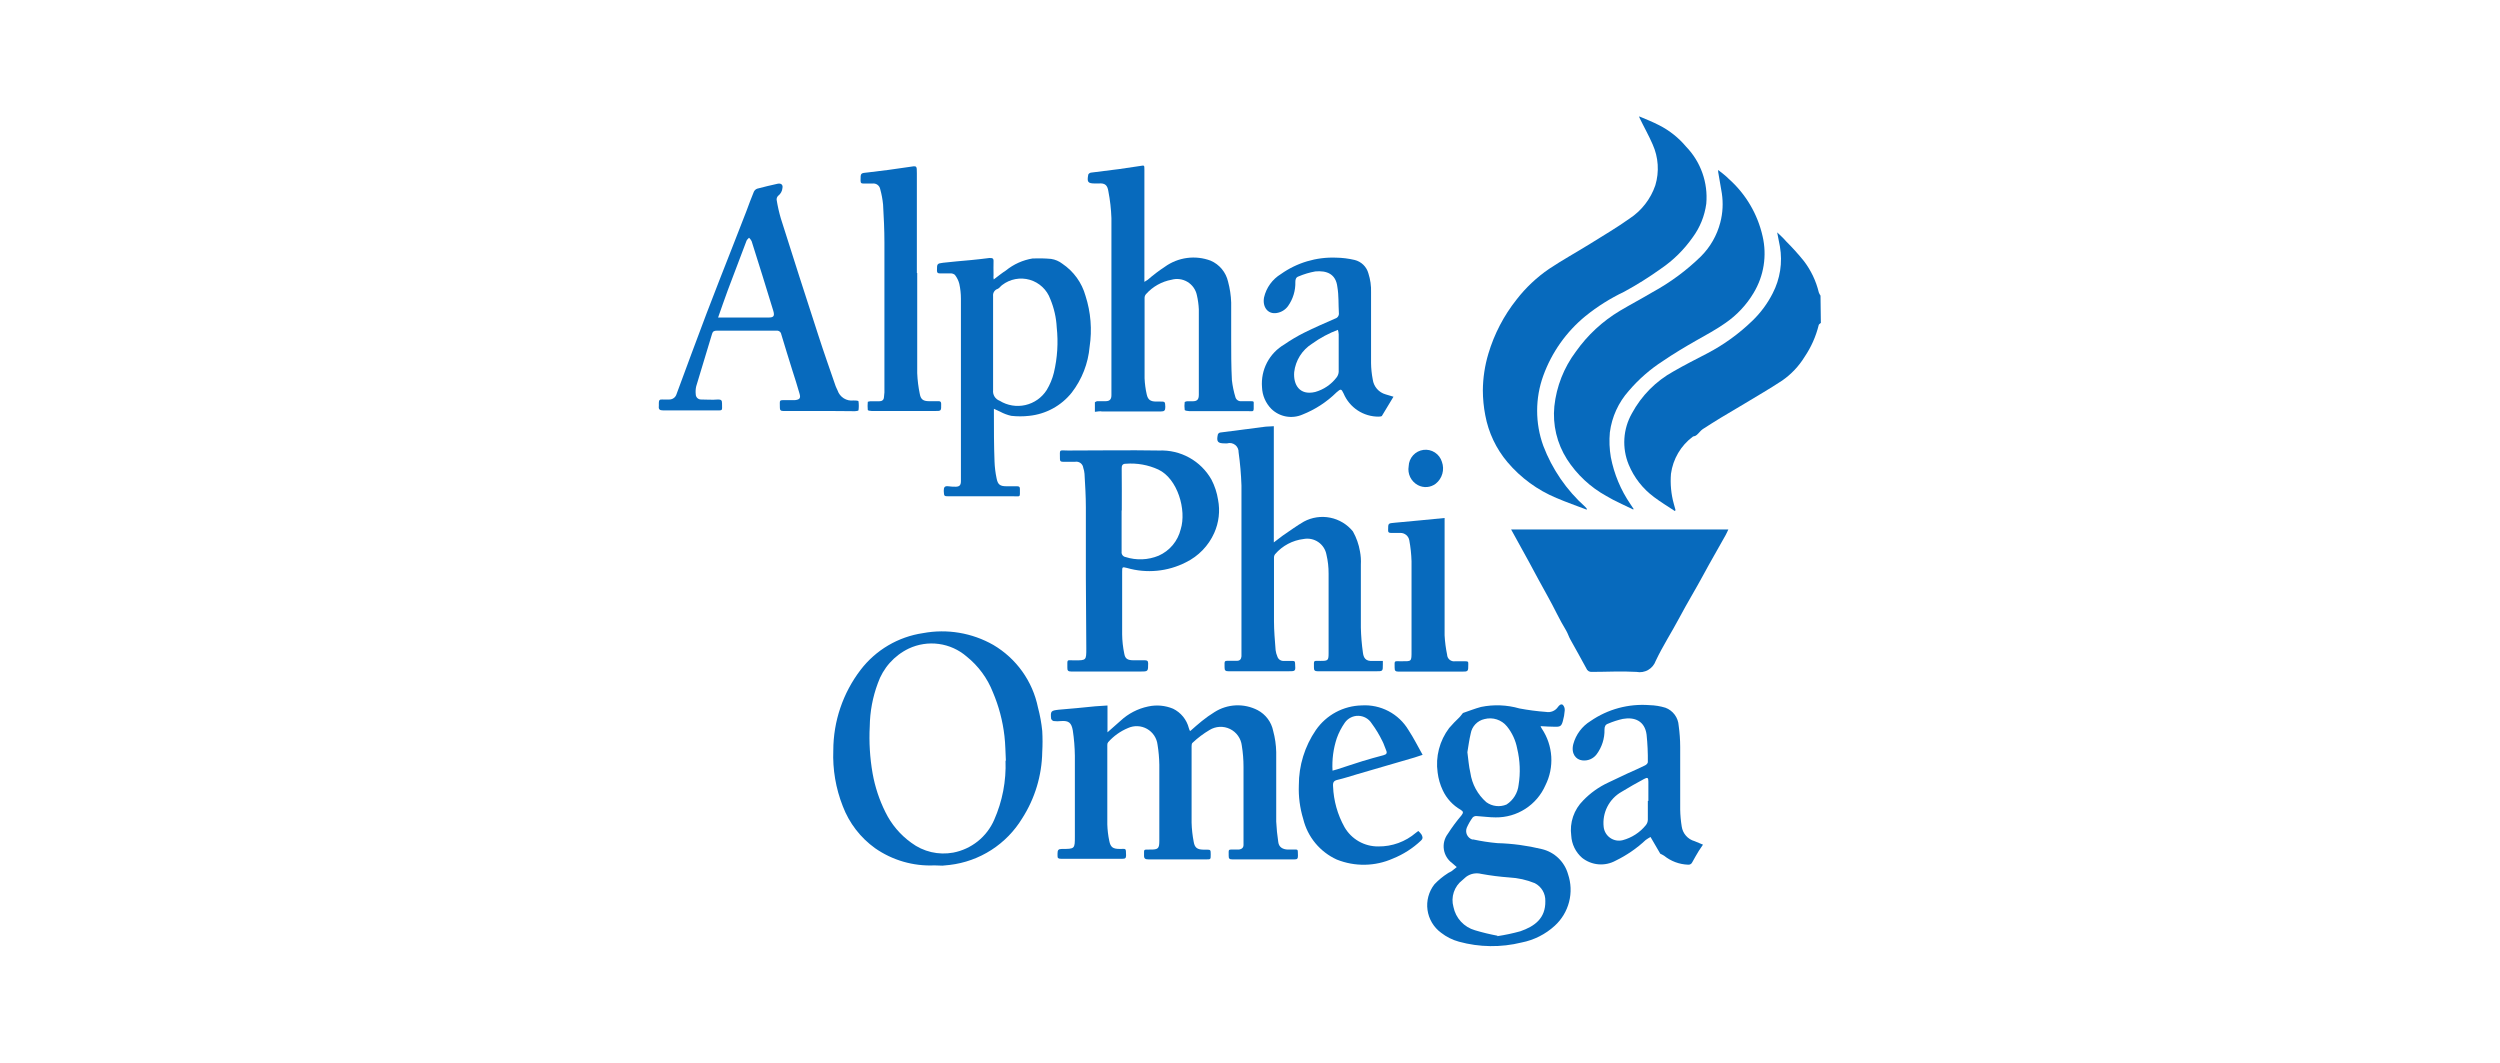 <?xml version="1.0" encoding="UTF-8"?> <svg xmlns="http://www.w3.org/2000/svg" width="207" height="88" viewBox="0 0 207 88" fill="none"><path d="M150.767 26.736C150.701 26.795 150.604 26.847 150.59 26.913C150.359 27.854 149.963 28.746 149.42 29.548C148.942 30.326 148.307 30.997 147.556 31.516C146.534 32.19 145.469 32.804 144.418 33.44L142.464 34.602C141.976 34.905 141.48 35.209 140.984 35.534C140.799 35.66 140.666 35.867 140.489 36.015C140.311 36.163 140.244 36.089 140.156 36.163C139.668 36.529 139.257 36.988 138.949 37.514C138.64 38.04 138.439 38.623 138.357 39.227C138.288 40.068 138.368 40.915 138.594 41.728C138.639 41.898 138.69 42.069 138.735 42.239L138.676 42.313C138.106 41.935 137.506 41.573 136.966 41.166C136.03 40.477 135.301 39.546 134.857 38.472C134.576 37.791 134.453 37.054 134.499 36.318C134.545 35.581 134.759 34.866 135.124 34.225C135.915 32.758 137.112 31.55 138.572 30.747C139.482 30.221 140.422 29.748 141.347 29.267C142.728 28.547 143.997 27.629 145.114 26.543C145.79 25.889 146.353 25.126 146.779 24.286C147.395 23.096 147.606 21.737 147.378 20.416C147.304 20.024 147.223 19.632 147.149 19.24C147.378 19.462 147.659 19.706 147.889 19.98C148.411 20.5 148.906 21.048 149.369 21.622C149.953 22.391 150.371 23.273 150.597 24.212C150.632 24.307 150.679 24.396 150.738 24.479L150.767 26.736Z" fill="#076ABD"></path><path d="M135.723 9.634C136.278 9.871 136.848 10.093 137.388 10.374C138.239 10.809 138.994 11.411 139.608 12.143C140.209 12.764 140.669 13.507 140.957 14.322C141.246 15.136 141.356 16.003 141.28 16.864C141.146 17.878 140.756 18.84 140.148 19.661C139.436 20.676 138.546 21.554 137.521 22.251C136.545 22.95 135.527 23.588 134.472 24.161C133.331 24.703 132.258 25.379 131.276 26.173C129.688 27.474 128.482 29.18 127.783 31.109C127.106 32.984 127.106 35.036 127.783 36.911C128.519 38.849 129.709 40.582 131.253 41.965C131.302 42.013 131.346 42.065 131.387 42.12V42.202C130.55 41.884 129.699 41.588 128.87 41.232C127.306 40.58 125.919 39.566 124.823 38.272C123.88 37.157 123.245 35.816 122.98 34.38C122.849 33.702 122.782 33.013 122.78 32.323C122.788 31.292 122.943 30.268 123.239 29.281C123.724 27.654 124.515 26.134 125.57 24.804C126.332 23.82 127.243 22.961 128.271 22.259C129.381 21.519 130.543 20.882 131.675 20.179C132.807 19.476 133.88 18.84 134.924 18.1C135.924 17.444 136.677 16.473 137.062 15.34C137.398 14.223 137.319 13.022 136.84 11.958C136.522 11.218 136.1 10.478 135.745 9.738L135.723 9.634Z" fill="#076ABD"></path><path d="M135.227 42.187C134.487 41.817 133.703 41.491 133.007 41.07C131.682 40.341 130.561 39.293 129.744 38.021C128.916 36.718 128.548 35.176 128.7 33.64C128.875 31.997 129.491 30.432 130.484 29.111C131.449 27.745 132.689 26.596 134.125 25.737C135.02 25.204 135.938 24.723 136.833 24.19C138.296 23.391 139.643 22.395 140.836 21.23C141.614 20.454 142.168 19.482 142.442 18.418C142.647 17.631 142.689 16.81 142.568 16.006C142.472 15.414 142.361 14.829 142.265 14.237C142.261 14.183 142.261 14.129 142.265 14.074C142.583 14.326 142.879 14.541 143.145 14.814C144.55 16.064 145.529 17.723 145.942 19.558C146.315 21.158 146.05 22.841 145.202 24.249C144.611 25.243 143.811 26.097 142.857 26.751C142.072 27.306 141.214 27.757 140.385 28.231C139.556 28.704 138.572 29.289 137.706 29.881C136.646 30.562 135.691 31.394 134.872 32.352C134.01 33.316 133.461 34.519 133.296 35.801C133.234 36.487 133.261 37.179 133.377 37.858C133.646 39.25 134.197 40.573 134.998 41.743L135.264 42.143L135.227 42.187Z" fill="#076ABD"></path><path d="M125.119 43.837H143.108C143.027 44.015 142.953 44.178 142.871 44.326C142.265 45.421 141.628 46.501 141.036 47.604C140.444 48.706 139.704 49.92 139.06 51.134C138.417 52.347 137.676 53.487 137.092 54.723C136.979 55.039 136.757 55.306 136.465 55.473C136.173 55.64 135.831 55.697 135.501 55.633C134.258 55.559 133.014 55.633 131.801 55.633C131.704 55.642 131.607 55.618 131.526 55.566C131.444 55.514 131.382 55.436 131.349 55.344C130.928 54.545 130.469 53.761 130.032 52.961C129.899 52.732 129.825 52.466 129.684 52.221C129.115 51.296 128.678 50.305 128.145 49.365C127.612 48.425 127.109 47.463 126.591 46.509L125.119 43.837Z" fill="#076ABD"></path><path d="M91.7 58.415V60.635C92.1 60.287 92.44 59.977 92.773 59.688C93.414 59.088 94.208 58.676 95.067 58.497C95.758 58.345 96.479 58.409 97.132 58.682C97.451 58.838 97.733 59.062 97.958 59.338C98.183 59.614 98.345 59.935 98.434 60.28L98.501 60.48C98.501 60.48 98.501 60.48 98.56 60.524C98.878 60.25 99.182 59.962 99.515 59.703C99.847 59.434 100.195 59.187 100.558 58.963C101.087 58.625 101.696 58.433 102.323 58.404C102.951 58.376 103.574 58.512 104.132 58.8C104.462 58.974 104.748 59.218 104.971 59.517C105.194 59.815 105.347 60.159 105.42 60.524C105.574 61.094 105.658 61.681 105.671 62.271C105.671 64.187 105.671 66.111 105.671 68.028C105.698 68.598 105.755 69.166 105.842 69.73C105.893 70.137 106.197 70.329 106.633 70.344H106.966C107.536 70.344 107.447 70.255 107.47 70.869C107.47 71.099 107.403 71.158 107.181 71.158C106.441 71.158 105.701 71.158 105.005 71.158C104.014 71.158 103.015 71.158 102.045 71.158C101.809 71.158 101.727 71.099 101.735 70.855C101.735 70.263 101.668 70.351 102.253 70.344C102.363 70.351 102.475 70.351 102.586 70.344C102.8 70.307 102.963 70.211 102.963 69.959C102.963 69.708 102.963 69.574 102.963 69.382C102.963 67.428 102.963 65.467 102.963 63.506C102.964 62.914 102.917 62.322 102.822 61.738C102.788 61.444 102.68 61.164 102.508 60.923C102.337 60.681 102.108 60.487 101.841 60.358C101.575 60.229 101.281 60.169 100.985 60.184C100.69 60.199 100.403 60.288 100.151 60.443C99.645 60.742 99.173 61.097 98.745 61.501C98.678 61.545 98.664 61.679 98.664 61.775C98.664 63.884 98.664 65.993 98.664 68.109C98.678 68.648 98.738 69.186 98.841 69.715C98.923 70.196 99.145 70.344 99.64 70.351H99.84C100.247 70.351 100.247 70.351 100.247 70.758C100.247 71.165 100.247 71.158 99.862 71.158C98.271 71.158 96.688 71.158 95.097 71.158C94.808 71.158 94.712 71.084 94.727 70.788C94.727 70.3 94.682 70.351 95.163 70.344H95.252C95.903 70.344 95.992 70.263 95.992 69.604C95.992 67.51 95.992 65.423 95.992 63.329C95.984 62.769 95.934 62.209 95.844 61.656C95.811 61.386 95.715 61.126 95.564 60.899C95.412 60.672 95.209 60.484 94.972 60.35C94.734 60.216 94.468 60.14 94.195 60.128C93.923 60.115 93.651 60.168 93.402 60.28C92.77 60.542 92.206 60.944 91.752 61.457C91.704 61.52 91.68 61.599 91.685 61.679C91.685 63.899 91.685 66.059 91.685 68.257C91.699 68.718 91.753 69.176 91.848 69.626C91.952 70.159 92.159 70.292 92.714 70.292C93.269 70.292 93.217 70.196 93.239 70.825C93.239 71.062 93.158 71.106 92.943 71.106H87.837C87.645 71.106 87.549 71.054 87.564 70.855C87.571 70.793 87.571 70.731 87.564 70.67C87.564 70.388 87.63 70.292 87.926 70.292C88.999 70.292 88.999 70.292 88.999 69.241C88.999 67.021 88.999 64.801 88.999 62.581C88.99 61.88 88.933 61.181 88.829 60.487C88.718 59.843 88.489 59.658 87.867 59.703C87.658 59.729 87.447 59.729 87.238 59.703C87.19 59.689 87.146 59.663 87.11 59.628C87.074 59.593 87.047 59.55 87.031 59.503C86.972 58.867 87.031 58.837 87.667 58.763C88.674 58.689 89.68 58.578 90.686 58.482L91.7 58.415Z" fill="#076ABD"></path><path d="M77.366 71.654C75.619 71.732 73.895 71.233 72.46 70.233C71.243 69.361 70.311 68.148 69.781 66.748C69.202 65.28 68.935 63.707 68.997 62.13C69.001 59.723 69.793 57.383 71.254 55.47C72.517 53.817 74.376 52.723 76.434 52.421C78.425 52.051 80.482 52.397 82.243 53.398C83.188 53.954 84.006 54.702 84.644 55.595C85.281 56.487 85.724 57.503 85.943 58.578C86.113 59.216 86.232 59.867 86.298 60.524C86.331 61.103 86.331 61.684 86.298 62.263C86.266 64.212 85.692 66.113 84.641 67.754C83.999 68.812 83.124 69.71 82.082 70.38C81.041 71.049 79.861 71.472 78.632 71.617L78.032 71.676C77.736 71.669 77.559 71.654 77.366 71.654ZM83.286 62.981C83.249 62.3 83.249 61.619 83.168 60.939C83.025 59.693 82.704 58.474 82.213 57.32C81.76 56.16 81.01 55.139 80.038 54.36C79.388 53.798 78.589 53.437 77.738 53.32C76.887 53.203 76.02 53.336 75.243 53.701C74.647 53.988 74.114 54.39 73.674 54.884C73.235 55.378 72.897 55.955 72.682 56.58C72.258 57.717 72.032 58.919 72.016 60.132C71.947 61.442 72.026 62.755 72.253 64.047C72.451 65.157 72.808 66.234 73.311 67.243C73.805 68.254 74.543 69.126 75.457 69.782C75.948 70.15 76.51 70.412 77.107 70.552C77.704 70.692 78.324 70.707 78.928 70.596C79.67 70.454 80.367 70.133 80.958 69.661C81.548 69.189 82.015 68.58 82.317 67.887C82.999 66.344 83.32 64.667 83.257 62.981H83.286Z" fill="#076ABD"></path><path d="M127.568 60.125C127.568 60.199 127.635 60.273 127.672 60.347C128.128 61.032 128.394 61.825 128.445 62.646C128.496 63.468 128.329 64.287 127.96 65.023C127.61 65.822 127.032 66.5 126.299 66.972C125.566 67.445 124.71 67.691 123.838 67.68C123.313 67.68 122.78 67.599 122.255 67.569C122.196 67.564 122.138 67.572 122.083 67.593C122.028 67.613 121.978 67.645 121.937 67.687C121.743 67.952 121.579 68.238 121.448 68.538C121.412 68.631 121.394 68.73 121.397 68.83C121.4 68.929 121.423 69.027 121.464 69.118C121.506 69.208 121.565 69.289 121.638 69.356C121.712 69.423 121.798 69.475 121.892 69.508H121.988C122.643 69.649 123.305 69.751 123.972 69.811C125.219 69.845 126.459 70.011 127.672 70.307C128.184 70.429 128.654 70.686 129.033 71.05C129.413 71.414 129.689 71.873 129.832 72.379C130.085 73.122 130.115 73.922 129.919 74.682C129.723 75.442 129.31 76.128 128.73 76.656C127.959 77.361 127.009 77.839 125.984 78.04C124.281 78.461 122.497 78.438 120.804 77.973C120.267 77.827 119.764 77.576 119.324 77.233C119.02 77.01 118.763 76.728 118.57 76.404C118.376 76.079 118.25 75.72 118.198 75.346C118.146 74.971 118.17 74.591 118.268 74.226C118.366 73.861 118.537 73.52 118.769 73.223C119.098 72.875 119.468 72.569 119.872 72.312C119.968 72.238 120.087 72.209 120.19 72.135C120.294 72.061 120.471 71.905 120.619 71.794L120.235 71.461C120.051 71.327 119.896 71.157 119.779 70.962C119.661 70.767 119.584 70.551 119.551 70.326C119.518 70.101 119.53 69.871 119.586 69.651C119.643 69.43 119.742 69.223 119.879 69.042C120.222 68.506 120.6 67.994 121.012 67.51C121.174 67.295 121.182 67.199 120.945 67.051C120.298 66.681 119.781 66.12 119.465 65.445C119.243 64.978 119.098 64.478 119.036 63.965C118.944 63.318 118.981 62.66 119.145 62.027C119.309 61.395 119.596 60.801 119.99 60.28C120.256 59.972 120.538 59.678 120.834 59.399C120.915 59.318 120.982 59.222 121.056 59.133C121.13 59.044 121.115 59.044 121.152 59.029C121.648 58.859 122.136 58.667 122.632 58.534C123.685 58.319 124.774 58.362 125.807 58.659C126.541 58.797 127.282 58.894 128.027 58.948C128.21 58.981 128.4 58.959 128.572 58.887C128.744 58.815 128.891 58.695 128.996 58.541C129.1 58.393 129.263 58.245 129.411 58.371C129.466 58.433 129.507 58.506 129.533 58.585C129.558 58.664 129.567 58.747 129.559 58.83C129.538 59.128 129.486 59.423 129.403 59.71C129.292 60.11 129.189 60.184 128.782 60.176C128.375 60.169 127.96 60.154 127.568 60.125ZM123.972 77.515C124.618 77.419 125.259 77.283 125.888 77.108C127.057 76.701 127.982 76.049 127.953 74.606C127.963 74.302 127.887 74.001 127.732 73.739C127.577 73.477 127.351 73.264 127.08 73.126C126.406 72.851 125.69 72.691 124.963 72.653C124.184 72.596 123.408 72.497 122.64 72.357C122.427 72.303 122.206 72.297 121.991 72.339C121.776 72.381 121.573 72.471 121.396 72.601C121.285 72.682 121.197 72.793 121.086 72.875C120.755 73.129 120.507 73.476 120.375 73.871C120.243 74.267 120.233 74.693 120.346 75.095C120.437 75.549 120.651 75.97 120.966 76.311C121.281 76.652 121.683 76.899 122.129 77.026C122.742 77.21 123.365 77.36 123.994 77.478L123.972 77.515ZM121.5 62.285C121.581 62.892 121.618 63.447 121.744 63.98C121.88 64.926 122.349 65.793 123.069 66.422C123.308 66.595 123.587 66.704 123.88 66.737C124.173 66.771 124.469 66.729 124.741 66.614C125.018 66.435 125.251 66.197 125.423 65.917C125.596 65.636 125.704 65.321 125.74 64.994C125.901 63.992 125.861 62.968 125.622 61.982C125.497 61.31 125.207 60.679 124.778 60.147C124.559 59.877 124.266 59.676 123.935 59.568C123.605 59.461 123.25 59.451 122.913 59.54C122.626 59.604 122.364 59.752 122.161 59.965C121.958 60.179 121.823 60.448 121.774 60.739C121.648 61.264 121.581 61.797 121.5 62.278V62.285Z" fill="#076ABD"></path><path d="M90.657 34.099C90.657 33.847 90.657 33.573 90.657 33.307C90.657 33.307 90.775 33.226 90.849 33.218H91.545C91.878 33.218 92.026 33.07 92.026 32.722C92.026 27.838 92.026 22.954 92.026 18.063C92 17.318 91.916 16.575 91.774 15.843C91.7 15.362 91.522 15.14 90.96 15.192H90.686C90.072 15.192 89.991 15.088 90.109 14.452C90.13 14.412 90.16 14.378 90.196 14.351C90.231 14.325 90.273 14.306 90.316 14.296L92.662 14L94.416 13.741C94.756 13.682 94.756 13.675 94.756 14.037V23.339L95.038 23.162C95.484 22.773 95.956 22.414 96.451 22.089C96.993 21.698 97.623 21.448 98.286 21.36C98.948 21.272 99.622 21.349 100.247 21.585C100.606 21.741 100.923 21.979 101.172 22.28C101.421 22.58 101.596 22.936 101.683 23.317C101.836 23.885 101.923 24.468 101.942 25.056C101.942 26.077 101.942 27.106 101.942 28.127C101.942 29.148 101.942 30.347 102.001 31.472C102.055 31.956 102.154 32.434 102.297 32.9C102.329 33.003 102.396 33.091 102.487 33.149C102.578 33.207 102.686 33.232 102.793 33.218C103.052 33.218 103.318 33.218 103.577 33.218C103.836 33.218 103.814 33.27 103.807 33.44C103.807 34.18 103.866 34.04 103.252 34.04H98.456C98.331 34.04 98.101 33.995 98.094 33.943C98.064 33.725 98.064 33.503 98.094 33.285C98.094 33.285 98.212 33.233 98.271 33.226H98.73C99.13 33.226 99.263 33.085 99.263 32.678V28.46C99.263 27.513 99.263 26.566 99.263 25.618C99.245 25.22 99.191 24.823 99.1 24.434C99.053 24.21 98.96 23.997 98.827 23.809C98.695 23.622 98.525 23.464 98.329 23.344C98.132 23.225 97.914 23.147 97.686 23.116C97.459 23.084 97.227 23.1 97.006 23.162C96.191 23.312 95.449 23.728 94.897 24.346C94.816 24.432 94.771 24.546 94.771 24.664C94.771 26.884 94.771 29.104 94.771 31.324C94.79 31.772 94.849 32.218 94.949 32.656C95.045 33.1 95.267 33.24 95.689 33.248H96.022C96.481 33.248 96.466 33.248 96.488 33.692C96.488 33.988 96.414 34.069 96.118 34.069C94.49 34.069 92.862 34.069 91.234 34.069C91.093 34.032 90.916 34.069 90.657 34.099Z" fill="#076ABD"></path><path d="M105.472 35.29V44.91C105.775 44.681 105.997 44.503 106.212 44.348C106.796 43.956 107.359 43.534 107.965 43.186C108.631 42.83 109.399 42.716 110.139 42.864C110.879 43.013 111.545 43.414 112.021 44C112.309 44.512 112.507 45.071 112.605 45.65C112.675 46.013 112.7 46.384 112.679 46.753C112.679 48.492 112.679 50.231 112.679 51.97C112.695 52.661 112.752 53.35 112.849 54.034C112.901 54.449 113.057 54.774 113.678 54.723C113.945 54.723 114.218 54.723 114.5 54.723C114.5 54.848 114.5 54.937 114.5 55.026C114.5 55.581 114.5 55.581 113.93 55.581H109.112C108.861 55.581 108.787 55.507 108.794 55.255C108.794 54.634 108.728 54.723 109.349 54.723C109.971 54.723 110.008 54.678 110.008 54.071C110.008 51.851 110.008 49.691 110.008 47.5C110.012 46.97 109.952 46.44 109.83 45.924C109.792 45.715 109.713 45.515 109.597 45.337C109.481 45.158 109.332 45.004 109.156 44.884C108.981 44.764 108.783 44.679 108.575 44.635C108.367 44.592 108.152 44.589 107.943 44.629C107.028 44.737 106.186 45.183 105.583 45.88C105.516 45.966 105.482 46.074 105.486 46.183C105.486 47.937 105.486 49.683 105.486 51.43C105.486 52.229 105.56 53.028 105.62 53.827C105.643 54.013 105.693 54.195 105.768 54.367C105.804 54.479 105.877 54.575 105.976 54.64C106.074 54.704 106.191 54.733 106.308 54.723C106.537 54.723 106.767 54.723 106.996 54.723C107.225 54.723 107.225 54.789 107.233 54.952C107.277 55.581 107.285 55.581 106.656 55.581C105.013 55.581 103.377 55.581 101.735 55.581C101.476 55.581 101.387 55.522 101.394 55.248C101.394 54.649 101.328 54.723 101.927 54.715H102.415C102.667 54.715 102.771 54.575 102.793 54.345C102.797 54.274 102.797 54.202 102.793 54.131C102.793 49.491 102.793 44.844 102.793 40.196C102.762 39.278 102.683 38.361 102.556 37.451C102.561 37.334 102.537 37.217 102.488 37.11C102.439 37.004 102.365 36.91 102.272 36.838C102.18 36.766 102.071 36.717 101.956 36.694C101.841 36.672 101.722 36.678 101.609 36.711H101.394C100.824 36.711 100.706 36.57 100.839 35.971C100.855 35.933 100.879 35.9 100.91 35.873C100.941 35.846 100.977 35.826 101.017 35.816C102.275 35.645 103.54 35.49 104.798 35.327L105.472 35.29Z" fill="#076ABD"></path><path d="M82.28 23.139C82.65 22.858 82.961 22.607 83.286 22.399C83.926 21.878 84.692 21.533 85.506 21.4C86.015 21.38 86.524 21.392 87.031 21.437C87.371 21.489 87.692 21.626 87.963 21.837C88.898 22.466 89.578 23.408 89.88 24.494C90.318 25.854 90.434 27.298 90.22 28.712C90.1 30.092 89.586 31.41 88.74 32.508C88.31 33.047 87.776 33.496 87.169 33.826C86.563 34.157 85.897 34.362 85.21 34.432C84.719 34.487 84.222 34.487 83.73 34.432C83.413 34.36 83.107 34.245 82.82 34.091L82.295 33.847C82.295 33.995 82.295 34.114 82.295 34.225C82.295 35.557 82.295 36.881 82.347 38.206C82.363 38.676 82.42 39.144 82.517 39.604C82.62 40.137 82.813 40.263 83.346 40.263H84.226C84.389 40.263 84.456 40.322 84.448 40.492C84.448 41.232 84.515 41.084 83.893 41.092H78.587C78.151 41.092 78.173 41.092 78.143 40.648C78.143 40.344 78.21 40.226 78.528 40.263C78.724 40.291 78.922 40.303 79.12 40.3C79.453 40.3 79.564 40.167 79.564 39.834C79.564 34.792 79.564 29.755 79.564 24.723C79.564 24.312 79.519 23.903 79.431 23.502C79.362 23.233 79.239 22.981 79.068 22.762C78.97 22.678 78.843 22.633 78.713 22.636C78.417 22.636 78.114 22.636 77.81 22.636C77.647 22.636 77.588 22.584 77.581 22.414C77.581 21.837 77.581 21.822 78.091 21.756C78.832 21.667 79.631 21.608 80.4 21.534C80.903 21.482 81.414 21.43 81.917 21.363C82.154 21.363 82.28 21.363 82.265 21.645C82.25 21.926 82.265 22.385 82.265 22.792C82.243 22.888 82.258 23.014 82.28 23.139ZM82.228 28.504C82.228 29.77 82.228 31.035 82.228 32.308C82.207 32.493 82.249 32.68 82.347 32.838C82.445 32.997 82.593 33.117 82.768 33.181C83.404 33.577 84.171 33.706 84.901 33.539C85.631 33.373 86.266 32.925 86.668 32.293C86.936 31.849 87.135 31.368 87.26 30.865C87.553 29.635 87.633 28.363 87.497 27.106C87.456 26.299 87.275 25.506 86.964 24.76C86.827 24.38 86.602 24.038 86.307 23.761C86.012 23.484 85.657 23.281 85.269 23.168C84.881 23.055 84.472 23.035 84.074 23.11C83.677 23.184 83.303 23.352 82.983 23.598C82.85 23.687 82.754 23.857 82.613 23.916C82.489 23.955 82.382 24.037 82.312 24.146C82.241 24.256 82.212 24.387 82.228 24.516C82.228 25.84 82.228 27.165 82.228 28.49V28.504Z" fill="#076ABD"></path><path d="M89.909 47.789C89.909 45.857 89.909 43.933 89.909 42.002C89.909 41.077 89.85 40.159 89.798 39.234C89.786 39.065 89.751 38.898 89.695 38.739C89.686 38.66 89.661 38.585 89.622 38.517C89.583 38.448 89.53 38.389 89.467 38.342C89.404 38.294 89.332 38.261 89.255 38.242C89.178 38.224 89.099 38.222 89.021 38.235H88C87.823 38.235 87.756 38.169 87.763 37.991C87.763 37.148 87.652 37.303 88.429 37.303C90.945 37.303 93.461 37.259 95.97 37.303C96.844 37.266 97.712 37.471 98.477 37.895C99.242 38.319 99.875 38.947 100.306 39.708C100.578 40.23 100.763 40.792 100.854 41.373C101.035 42.304 100.924 43.268 100.536 44.133C100.062 45.192 99.232 46.051 98.19 46.56C96.683 47.33 94.939 47.496 93.313 47.027C92.921 46.93 92.914 46.93 92.914 47.345C92.914 49.062 92.914 50.786 92.914 52.525C92.921 53.065 92.98 53.602 93.091 54.131C93.165 54.552 93.373 54.663 93.831 54.671C94.29 54.678 94.475 54.671 94.793 54.671C94.978 54.671 95.06 54.715 95.067 54.922C95.067 55.603 95.067 55.603 94.409 55.603H88.71C88.444 55.603 88.363 55.529 88.377 55.263C88.377 54.523 88.311 54.686 88.969 54.678C89.946 54.678 89.946 54.678 89.946 53.694L89.909 47.789ZM92.869 42.268C92.869 43.408 92.869 44.54 92.869 45.68C92.862 45.731 92.865 45.783 92.878 45.833C92.89 45.883 92.913 45.93 92.944 45.971C92.975 46.012 93.013 46.047 93.058 46.073C93.102 46.099 93.151 46.117 93.202 46.124C94.097 46.41 95.064 46.371 95.933 46.013C96.384 45.813 96.784 45.512 97.101 45.134C97.418 44.755 97.643 44.309 97.761 43.83C98.264 42.224 97.502 39.627 95.911 38.879C95.069 38.492 94.141 38.326 93.217 38.398C92.928 38.398 92.869 38.554 92.877 38.805C92.891 39.96 92.884 41.114 92.884 42.268H92.869Z" fill="#076ABD"></path><path d="M67.843 34.032H64.882C64.646 34.032 64.564 33.966 64.572 33.721C64.572 33.055 64.475 33.144 65.171 33.129C65.393 33.129 65.615 33.129 65.837 33.129C66.222 33.085 66.311 32.959 66.2 32.589C66.015 31.938 65.808 31.287 65.6 30.643C65.297 29.659 64.986 28.682 64.69 27.683C64.675 27.589 64.625 27.505 64.549 27.448C64.472 27.392 64.377 27.367 64.283 27.38H59.347C59.155 27.38 59.022 27.424 58.962 27.631C58.526 29.111 58.075 30.532 57.645 31.99C57.596 32.206 57.584 32.428 57.608 32.648C57.608 32.762 57.654 32.871 57.734 32.952C57.815 33.032 57.924 33.078 58.038 33.078C58.511 33.078 58.977 33.122 59.451 33.078C59.688 33.078 59.791 33.129 59.784 33.396C59.784 34.069 59.888 33.973 59.184 33.98C57.756 33.98 56.336 33.98 54.9 33.98C54.626 33.98 54.515 33.899 54.552 33.618C54.559 33.529 54.559 33.44 54.552 33.351C54.552 33.137 54.626 33.063 54.833 33.078C55.041 33.092 55.255 33.078 55.462 33.078C55.589 33.069 55.71 33.022 55.809 32.943C55.909 32.863 55.981 32.755 56.017 32.634C56.839 30.414 57.653 28.194 58.496 25.974C59.199 24.124 59.932 22.274 60.65 20.438L61.804 17.478C62.004 16.946 62.196 16.405 62.418 15.88C62.445 15.82 62.484 15.766 62.532 15.722C62.581 15.677 62.638 15.643 62.7 15.621C63.255 15.473 63.817 15.34 64.387 15.214C64.668 15.155 64.846 15.295 64.786 15.569C64.776 15.694 64.74 15.815 64.68 15.924C64.62 16.034 64.538 16.13 64.439 16.206C64.393 16.248 64.357 16.299 64.334 16.357C64.311 16.415 64.301 16.477 64.305 16.539C64.388 17.061 64.504 17.578 64.653 18.085C65.674 21.317 66.71 24.545 67.761 27.772C68.213 29.178 68.708 30.569 69.189 31.968C69.234 32.093 69.3 32.204 69.352 32.33C69.442 32.599 69.623 32.829 69.863 32.98C70.103 33.131 70.388 33.194 70.669 33.159C70.81 33.159 71.069 33.159 71.084 33.233C71.117 33.478 71.117 33.727 71.084 33.973C71.084 34.01 70.891 34.047 70.788 34.047C69.811 34.032 68.827 34.032 67.843 34.032ZM59.458 26.292C59.636 26.292 59.754 26.292 59.865 26.292C61.123 26.292 62.381 26.292 63.632 26.292C64.054 26.292 64.157 26.173 64.031 25.744C63.447 23.813 62.84 21.889 62.233 19.965C62.179 19.859 62.107 19.764 62.019 19.684C61.952 19.765 61.849 19.839 61.812 19.935C61.289 21.312 60.773 22.673 60.265 24.02C59.991 24.76 59.739 25.5 59.458 26.292Z" fill="#076ABD"></path><path d="M141.007 69.937C140.881 70.129 140.762 70.292 140.659 70.455C140.474 70.766 140.289 71.077 140.119 71.395C140.09 71.463 140.039 71.519 139.975 71.555C139.911 71.591 139.836 71.605 139.763 71.595C139.042 71.568 138.349 71.308 137.788 70.855C137.706 70.795 137.603 70.758 137.469 70.684L136.663 69.301C136.525 69.377 136.391 69.461 136.263 69.552C135.525 70.244 134.687 70.82 133.777 71.262C133.343 71.501 132.848 71.607 132.355 71.566C131.861 71.525 131.39 71.339 131.002 71.032C130.735 70.801 130.518 70.519 130.363 70.203C130.208 69.886 130.118 69.542 130.099 69.19C130.027 68.66 130.079 68.121 130.251 67.615C130.423 67.109 130.711 66.65 131.091 66.274C131.686 65.656 132.391 65.154 133.17 64.794C133.695 64.55 134.213 64.291 134.731 64.054C135.249 63.817 135.745 63.61 136.211 63.373C136.315 63.329 136.441 63.196 136.441 63.107C136.451 62.346 136.416 61.585 136.337 60.828C136.189 59.695 135.346 59.348 134.369 59.525C133.953 59.618 133.547 59.749 133.155 59.917C132.926 59.991 132.852 60.154 132.852 60.406C132.87 61.143 132.64 61.864 132.201 62.456C132.064 62.638 131.882 62.78 131.673 62.869C131.464 62.957 131.234 62.988 131.009 62.959C130.484 62.9 130.069 62.404 130.269 61.612C130.485 60.817 130.995 60.134 131.697 59.703C133.126 58.717 134.85 58.252 136.581 58.386C137.028 58.397 137.471 58.469 137.899 58.6C138.205 58.714 138.471 58.915 138.666 59.178C138.86 59.44 138.974 59.754 138.994 60.08C139.076 60.664 139.118 61.252 139.12 61.841C139.12 63.58 139.12 65.319 139.12 67.021C139.128 67.492 139.17 67.962 139.245 68.427C139.285 68.713 139.407 68.98 139.596 69.197C139.785 69.414 140.034 69.571 140.311 69.648L141.007 69.937ZM136.485 66.318V64.72C136.485 64.387 136.419 64.343 136.13 64.498C135.501 64.838 134.879 65.186 134.265 65.564C133.759 65.85 133.349 66.28 133.086 66.799C132.823 67.317 132.718 67.902 132.785 68.479C132.806 68.659 132.865 68.833 132.958 68.988C133.052 69.144 133.177 69.278 133.327 69.38C133.476 69.484 133.645 69.553 133.824 69.586C134.002 69.618 134.186 69.611 134.361 69.567C135.108 69.366 135.773 68.937 136.263 68.339C136.373 68.21 136.436 68.049 136.441 67.88C136.441 67.362 136.441 66.836 136.441 66.318H136.485Z" fill="#076ABD"></path><path d="M115.38 32.848C115.055 33.388 114.751 33.906 114.433 34.417C114.433 34.476 114.255 34.498 114.167 34.498C113.545 34.504 112.936 34.325 112.417 33.984C111.898 33.643 111.492 33.155 111.251 32.582C111.059 32.182 111.022 32.175 110.666 32.486C109.858 33.284 108.896 33.91 107.84 34.328C107.413 34.513 106.942 34.567 106.485 34.484C106.028 34.401 105.606 34.184 105.272 33.862C104.796 33.382 104.518 32.74 104.495 32.064C104.437 31.359 104.58 30.651 104.907 30.024C105.235 29.397 105.733 28.875 106.345 28.519C106.866 28.158 107.413 27.834 107.98 27.55C108.831 27.128 109.697 26.751 110.563 26.373C110.659 26.344 110.741 26.282 110.795 26.198C110.849 26.114 110.872 26.014 110.859 25.914C110.814 25.174 110.859 24.471 110.733 23.754C110.607 22.666 109.838 22.392 108.913 22.473C108.435 22.558 107.968 22.697 107.521 22.888C107.314 22.954 107.255 23.125 107.255 23.339C107.276 24.056 107.063 24.76 106.648 25.345C106.427 25.649 106.095 25.854 105.723 25.914C104.983 26.048 104.51 25.419 104.665 24.619C104.757 24.222 104.927 23.847 105.166 23.517C105.405 23.186 105.708 22.907 106.056 22.695C107.388 21.749 108.997 21.27 110.629 21.334C111.148 21.342 111.664 21.407 112.169 21.526C112.438 21.593 112.685 21.731 112.884 21.924C113.083 22.118 113.227 22.361 113.301 22.629C113.466 23.14 113.541 23.676 113.523 24.212C113.523 26.166 113.523 28.112 113.523 30.066C113.53 30.52 113.577 30.974 113.663 31.42C113.701 31.709 113.823 31.98 114.014 32.2C114.204 32.419 114.456 32.578 114.736 32.656L115.38 32.848ZM110.814 27.298C110.04 27.585 109.308 27.976 108.639 28.46C108.232 28.716 107.887 29.061 107.631 29.468C107.375 29.875 107.213 30.335 107.159 30.813C107.077 31.842 107.595 32.767 108.898 32.456C109.598 32.258 110.215 31.84 110.659 31.265C110.769 31.128 110.834 30.959 110.844 30.784C110.844 29.748 110.844 28.712 110.844 27.676C110.836 27.55 110.813 27.426 110.777 27.306L110.814 27.298Z" fill="#076ABD"></path><path d="M75.945 22.607C75.945 25.367 75.945 28.134 75.945 30.895C75.969 31.477 76.04 32.056 76.16 32.626C76.242 33.085 76.463 33.211 76.9 33.218H77.714C77.87 33.218 77.921 33.277 77.929 33.425C77.929 34.032 77.966 34.032 77.381 34.032H72.201C72.075 34.032 71.861 33.995 71.853 33.951C71.831 33.724 71.831 33.496 71.853 33.27C71.853 33.27 71.979 33.226 72.046 33.226H72.786C73.015 33.226 73.178 33.137 73.193 32.878C73.213 32.75 73.225 32.622 73.23 32.493C73.23 28.349 73.23 24.212 73.23 20.068C73.23 19.025 73.178 17.982 73.119 16.938C73.077 16.508 72.998 16.082 72.882 15.665C72.856 15.518 72.774 15.386 72.652 15.299C72.53 15.211 72.379 15.176 72.231 15.199C72.001 15.199 71.772 15.199 71.543 15.199C71.313 15.199 71.254 15.162 71.254 14.94C71.254 14.304 71.254 14.341 71.89 14.274C73.022 14.148 74.155 13.993 75.279 13.823C75.923 13.719 75.916 13.697 75.916 14.348V22.607H75.945Z" fill="#076ABD"></path><path d="M117.793 62.5L117.119 62.722L112.346 64.113C111.821 64.269 111.303 64.439 110.77 64.565C110.444 64.639 110.348 64.764 110.378 65.112C110.423 66.296 110.748 67.452 111.325 68.487C111.607 68.977 112.015 69.384 112.507 69.665C112.999 69.946 113.556 70.091 114.122 70.085C115.264 70.099 116.371 69.696 117.238 68.953L117.437 68.805C117.534 68.892 117.62 68.989 117.696 69.093C117.793 69.271 117.852 69.426 117.645 69.611C116.972 70.245 116.186 70.747 115.328 71.091C114.6 71.414 113.814 71.587 113.017 71.601C112.22 71.615 111.428 71.469 110.689 71.173C109.999 70.86 109.391 70.394 108.909 69.811C108.426 69.227 108.084 68.542 107.906 67.806C107.631 66.905 107.508 65.965 107.544 65.023C107.539 63.388 108.032 61.791 108.957 60.443C109.383 59.829 109.949 59.324 110.607 58.97C111.266 58.617 111.999 58.424 112.746 58.408C113.517 58.359 114.288 58.523 114.972 58.884C115.656 59.244 116.228 59.786 116.623 60.45C117.038 61.079 117.378 61.76 117.793 62.5ZM110.333 63.81L110.726 63.699C111.421 63.477 112.109 63.24 112.805 63.025C113.382 62.848 113.967 62.685 114.559 62.53C114.81 62.463 114.877 62.352 114.766 62.108C114.655 61.864 114.588 61.597 114.463 61.368C114.211 60.848 113.911 60.352 113.567 59.888C113.449 59.702 113.288 59.548 113.096 59.441C112.904 59.333 112.689 59.274 112.469 59.27C112.249 59.265 112.032 59.315 111.836 59.416C111.64 59.516 111.472 59.663 111.347 59.843C111.073 60.237 110.851 60.665 110.689 61.116C110.401 61.983 110.28 62.898 110.333 63.81Z" fill="#076ABD"></path><path d="M119.613 42.89V43.26C119.613 46.375 119.613 49.491 119.613 52.606C119.641 53.144 119.711 53.678 119.82 54.205C119.823 54.287 119.844 54.367 119.88 54.441C119.917 54.514 119.969 54.579 120.033 54.631C120.097 54.683 120.171 54.72 120.25 54.741C120.33 54.762 120.413 54.766 120.494 54.752C120.76 54.752 121.034 54.752 121.308 54.752C121.581 54.752 121.574 54.804 121.574 55.004C121.574 55.611 121.574 55.611 120.997 55.611H115.817C115.558 55.611 115.469 55.551 115.476 55.285C115.476 54.663 115.402 54.752 116.009 54.752C116.897 54.752 116.875 54.811 116.875 53.879C116.875 51.422 116.875 48.958 116.875 46.479C116.858 45.895 116.797 45.314 116.69 44.74C116.66 44.566 116.569 44.409 116.433 44.296C116.298 44.184 116.126 44.123 115.95 44.126H115.158C114.988 44.126 114.921 44.052 114.936 43.889C114.936 43.312 114.936 43.334 115.484 43.282C116.86 43.164 118.192 43.023 119.613 42.89Z" fill="#076ABD"></path><path d="M116.638 38.605C116.648 38.271 116.776 37.951 117 37.703C117.224 37.455 117.529 37.294 117.86 37.251C118.192 37.207 118.528 37.283 118.808 37.465C119.089 37.647 119.295 37.922 119.391 38.243C119.505 38.559 119.517 38.904 119.425 39.227C119.334 39.551 119.143 39.838 118.88 40.048C118.671 40.208 118.42 40.305 118.158 40.326C117.895 40.347 117.632 40.291 117.4 40.167C117.125 40.02 116.903 39.79 116.766 39.51C116.629 39.229 116.584 38.913 116.638 38.605Z" fill="#076ABD"></path></svg> 